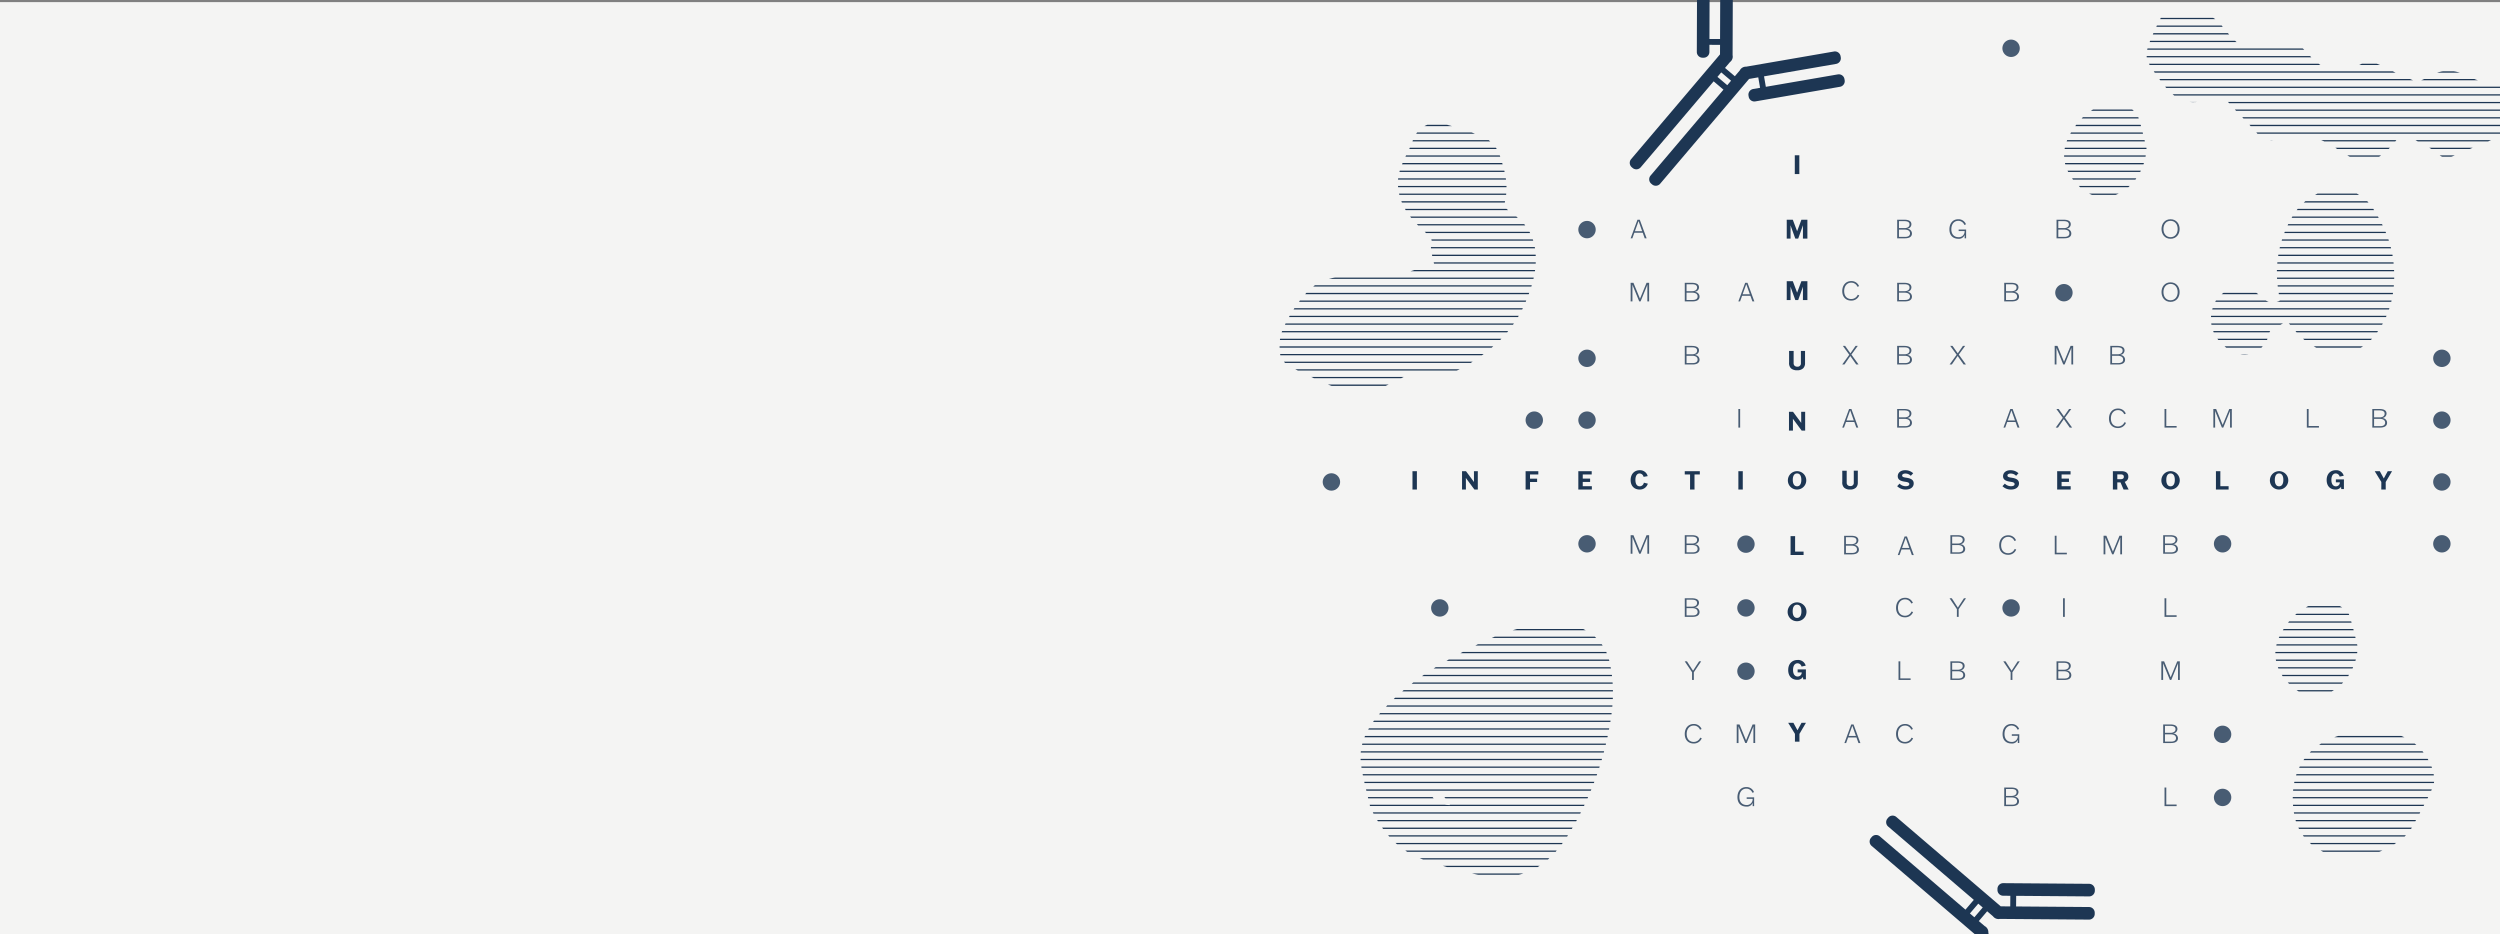 <svg xmlns="http://www.w3.org/2000/svg" xmlns:xlink="http://www.w3.org/1999/xlink" width="1180" height="441" viewBox="0 0 1180 441"><rect x="0" y="0" width="1180" height="441" fill="#808080" stroke="none"/><defs><clipPath id="a"><rect width="1180" height="441" transform="translate(2447 -802)" fill="#f4f4f3"/></clipPath><clipPath id="b"><rect width="714.71" height="505.336" fill="none"/></clipPath><clipPath id="d"><rect width="6.983" height="8.775" fill="none"/></clipPath><clipPath id="e"><rect width="8.738" height="8.775" fill="none"/></clipPath><clipPath id="f"><rect width="7.686" height="8.775" fill="none"/></clipPath><clipPath id="g"><rect width="7.683" height="8.775" fill="none"/></clipPath><clipPath id="h"><rect width="6.984" height="8.775" fill="none"/></clipPath><clipPath id="j"><rect width="8.028" height="9.218" fill="none"/></clipPath><clipPath id="k"><rect width="8.027" height="9.217" fill="none"/></clipPath><clipPath id="l"><rect width="5.722" height="8.776" fill="none"/></clipPath><clipPath id="m"><rect width="7.682" height="8.776" fill="none"/></clipPath><clipPath id="n"><rect width="7.55" height="8.776" fill="none"/></clipPath><clipPath id="o"><rect width="7.548" height="8.776" fill="none"/></clipPath><clipPath id="p"><rect width="6.984" height="8.776" fill="none"/></clipPath><clipPath id="q"><rect width="0.859" height="8.776" fill="none"/></clipPath><clipPath id="u"><rect width="8.739" height="8.775" fill="none"/></clipPath><clipPath id="x"><rect width="7.734" height="8.776" fill="none"/></clipPath><clipPath id="aa"><rect width="8.738" height="8.776" fill="none"/></clipPath><clipPath id="ab"><rect width="6.983" height="8.776" fill="none"/></clipPath><clipPath id="ac"><rect width="7.73" height="8.776" fill="none"/></clipPath><clipPath id="ae"><rect width="5.72" height="8.776" fill="none"/></clipPath><clipPath id="af"><rect width="6.987" height="8.776" fill="none"/></clipPath><clipPath id="ag"><rect width="5.718" height="8.776" fill="none"/></clipPath><clipPath id="ai"><rect width="8.023" height="9.217" fill="none"/></clipPath><clipPath id="al"><rect width="7.732" height="8.776" fill="none"/></clipPath><clipPath id="an"><rect width="7.891" height="9.217" fill="none"/></clipPath><clipPath id="ap"><rect width="7.548" height="8.775" fill="none"/></clipPath><clipPath id="aw"><rect width="8.542" height="9.217" fill="none"/></clipPath><clipPath id="bi"><rect width="8.208" height="8.209" fill="none"/></clipPath><clipPath id="bl"><rect width="8.209" height="8.209" fill="none"/></clipPath><clipPath id="bn"><rect width="8.208" height="8.208" fill="none"/></clipPath><clipPath id="cc"><rect width="8.212" height="8.209" fill="none"/></clipPath><clipPath id="cd"><path d="M713.845,404.932c-17.6,5.213-24,19.4-21.564,36.028,1.247,8.526,5.545,14.313,12.749,18.3,11.352,6.279,29.8,3.5,41.806-8.785,2.463-4.587,7.274-12.627,11.057-21.124,1.22-2.74.579-7.045-.685-10-2.667-6.236-6.989-11.3-13.631-14.005a37.923,37.923,0,0,0-14.543-2.862,53.4,53.4,0,0,0-15.189,2.452m-429.52,26.4c5.138-.176,7.339,2.264,9.636,6.435h-.122c-5.278,0-7.569-2.289-9.514-6.436m51.052-78.68c-14.937,1.98-28,8.791-40.983,15.87C281.6,375.5,269.957,384.042,260.45,395c-5.406,6.228-9.461,13.881-8.548,22.487.763,7.195,2.941,14.233,4.492,21.341,5.688,11.751,13.426,20.885,26.067,25.019,6.7,2.19,13.454,4.286,20.318,5.861,22.5,5.163,35.966.108,47.516-18.63a146.586,146.586,0,0,0,19.124-50.824c1.871-10.128,2.27-20.376-.2-30.526a21.8,21.8,0,0,0-9.249-13.308,26.115,26.115,0,0,0-15.556-4.484,69.164,69.164,0,0,0-9.039.721m365.792-9.676c-6.5,2.4-10.812,6.856-14.4,12.807-6.136,10.191-2.991,19.77,5.446,26.659a15.262,15.262,0,0,0,14.1,3.173c8.174-1.962,15.78-11.356,16.148-22.484-.829-3.271-2.045-9.219-3.952-14.937-.615-1.844-2.8-3.622-4.7-4.483a17.727,17.727,0,0,0-7.338-1.7,15.214,15.214,0,0,0-5.305.96M708.7,147.384a26.189,26.189,0,0,0-17,12.426,51.562,51.562,0,0,0-6.661,35.33c.238,1.439.34,2.9.542,4.674-3.341,1.126-5.868.916-8.279-1.645a13.48,13.48,0,0,0-9.176-4.184c-5.638-.334-11.63,1.551-14.02,8.72-3.346,10.039,2.735,18.1,9.88,21.206a11.753,11.753,0,0,0,16.507-8.275,3.632,3.632,0,0,1,2.039-2.819c1.084-.558,2.138-1.177,3.236-1.706,3.509-1.69,3.588-1.642,6.043,1.41,4.508,5.6,9.836,9.992,17.127,11.273,8.313,1.461,15.657-.463,21.1-7.1,8.388-10.231,10.633-22.4,9.3-35.232-.948-9.156-4.6-17.6-9.624-25.268a20.1,20.1,0,0,0-16.632-9.333,18.638,18.638,0,0,0-4.393.527M276.2,124.795a50.457,50.457,0,0,1-2.839,6.092c-2.07,4.394-4.139,8.833-3.96,13.823.253,7.064,3.363,12.945,8.13,18,1.944,2.061,4.11,3.911,6.062,5.965.777.818,1.938,2.1,1.743,2.871-.894,3.537.247,6.787,1.128,10.59-1.283.431-2.266.767-3.252,1.091-3.927,1.293-7.875,2.525-11.775,3.892a24.95,24.95,0,0,1-9.022,1.162,12.432,12.432,0,0,0-1.415.009c-1.81.012-3.619.012-5.429.012-4.1,0-8.191,0-12.282.137-6.226.209-11.912,2.186-16.318,6.712a64.559,64.559,0,0,0-11.691,17.659c-1.906,4.007-1.984,8.278-1.382,12.491.221,1.548,1.6,3.062,2.754,4.3a11.068,11.068,0,0,0,3.329,1.982c4.036,1.967,8.1,3.868,12.148,5.821,11.952,5.772,23.938,7.015,36.015.353,1.757-.969,3.576-1.826,5.347-2.773,2.928-1.569,6.215-1.486,9.182-1a26.142,26.142,0,0,0,17.489-2.686,100.346,100.346,0,0,0,12.518-8.609,55.492,55.492,0,0,0,17.133-22.636c2.787-6.589,4.847-13.311,4.725-20.57-.136-8.039-2.978-14.728-9.468-19.695-1.86-1.424-3.688-2.889-5.58-4.375.36-2.014.81-3.964,1.042-5.939.725-6.151-.88-11.933-2.782-17.7-1.465-4.444-4.213-7.813-8.439-9.482a122.242,122.242,0,0,0-18.107-6.01,16.008,16.008,0,0,0-3.482-.4c-5.337,0-9.661,3.011-11.522,8.906m325.27-17.208c-6.5,2.4-10.812,6.856-14.4,12.807-6.136,10.191-2.991,19.771,5.446,26.659a15.263,15.263,0,0,0,14.1,3.173c8.174-1.962,15.781-11.357,16.148-22.484-.829-3.27-2.045-9.219-3.952-14.937-.615-1.844-2.8-3.622-4.7-4.483a17.734,17.734,0,0,0-7.338-1.7,15.214,15.214,0,0,0-5.305.96m47.263-42.314c-6.222.431-12.481.345-18.993.483-.995,1.976-2.046,3.866-2.922,5.834-6.132,13.77-5.442,13.279,3.274,25.207,6.372,8.72,13.123,11.388,22.9,7.358,3.351-1.381,6.2-.689,8.742,2.272,3.912,4.557,8.4,8.622,12.258,13.219,2.979,3.548,6.345,5.242,10.781,3.87a30.285,30.285,0,0,1,28.01,4.608c9.865,7.2,18.144,8.052,26.512-2.56,3.994-5.065,5.5-4.415,11.308-1.163,3.093,1.734,6.514,3.185,9.033,5.562,3,2.834,5.644,2.493,8.9,1.05,5.232-2.321,10.539-4.472,15.83-6.656,6.28-2.593,6.384-2.861,6.4-9.5.006-3.548.324-7.1.639-10.64.351-3.937-1.275-6.178-5.18-7.019-3.464-.747-7.216-1.163-10.223-2.837-7.755-4.317-14.93-4.213-22.3.754a6.591,6.591,0,0,1-5.276.49,141.256,141.256,0,0,1-13.963-6.459c-3.639-1.9-7.542-2.861-11-.842-10.163,5.928-17.946,2.538-24.78-5.522-4.424-5.217-9.743-5.747-16.193-4.474-14.921,2.945-15.1,2.8-24.664-9-2.318-2.86-4.659-4.078-8.012-4.078q-.52,0-1.075.039" transform="translate(-213.569 -65.234)" fill="none"/></clipPath></defs><g transform="translate(-130 -227)"><rect width="1180" height="440" transform="translate(130 228)" fill="#f4f4f3"/><g transform="translate(-2317 1029)" clip-path="url(#a)"><g transform="translate(2965.191 -820.724)"><g clip-path="url(#b)"><path d="M819.128,320.173,819.14,319v-6.551l-.012-1.168h2.163l-.012,1.168V319l.012,1.169Z" transform="translate(-490.186 -219.281)" fill="#1d3653"/><path d="M809.668,394.824v-6.551l-.013-1.169h2.884l2.014,5.37h.025l2-5.37h2.846l-.012,1.169v6.551l.012,1.169H817.3l.012-1.169V390.6l.025-.846h-.025l-2.238,6.24h-1.367l-2.238-6.24h-.025l.025.846v4.226l.012,1.169h-1.827Z" transform="translate(-484.517 -264.652)" fill="#1d3653"/><path d="M809.668,394.824v-6.551l-.013-1.169h2.884l2.014,5.37h.025l2-5.37h2.846l-.012,1.169v6.551l.012,1.169H817.3l.012-1.169V390.6l.025-.846h-.025l-2.238,6.24h-1.367l-2.238-6.24h-.025l.025.846v4.226l.012,1.169h-1.827Z" transform="translate(-484.517 -235.652)" fill="#1d3653"/><g clip-path="url(#b)"><path d="M814.577,460.278v4.549a1.673,1.673,0,0,0,.435,1.256,1.785,1.785,0,0,0,1.305.46,1.524,1.524,0,0,0,1.691-1.7v-4.562L818,459.109h1.977l-.012,1.169v4.537a3.345,3.345,0,0,1-.9,2.5,3.947,3.947,0,0,1-2.821.92,4.218,4.218,0,0,1-2.946-.932,3.562,3.562,0,0,1-.858-2.772v-4.251l-.012-1.169h2.163Z" transform="translate(-486.176 -274.742)" fill="#1d3653"/><path d="M818.054,530.633h1.889l-.012,1.169v6.551l.012,1.168h-1.653l-4.127-5.581h-.025l.025.783v3.63l.012,1.168h-1.889l.012-1.168V531.8l-.012-1.169H814.2l3.866,5.208h.025l-.025-.784V531.8Z" transform="translate(-486.091 -317.544)" fill="#1d3653"/><path d="M814.16,685.7l.012-1.169v-6.551l-.012-1.168h2.163l-.012,1.168V684.1h4v1.6Z" transform="translate(-487.212 -405.023)" fill="#1d3653"/><path d="M810.755,758.155a4.45,4.45,0,1,1,4.438,4.686,4.384,4.384,0,0,1-4.438-4.686m6.5,0c0-2.15-.845-3.107-2.063-3.107s-2.064.957-2.064,3.107.845,3.12,2.064,3.12,2.063-.957,2.063-3.12" transform="translate(-485.175 -450.901)" fill="#1d3653"/><path d="M819.758,831.463h-1.28l-.1-1.094h-.025a2.99,2.99,0,0,1-2.722,1.33c-2.374,0-4.226-1.566-4.226-4.611,0-2.909,1.79-4.749,4.425-4.749a3.7,3.7,0,0,1,3.841,2.685l-1.976.422a1.986,1.986,0,0,0-1.889-1.541c-1.144,0-2.114.932-2.114,3.145,0,2.275,1.081,3.095,2.15,3.095a1.874,1.874,0,0,0,1.94-1.939h-1.927v-1.43h3.915l-.013,1.169Z" transform="translate(-485.564 -492.107)" fill="#1d3653"/><path d="M814.587,903.925v-2.5l-3.182-5.2v-.025h2.449l1.914,3.505h.025l1.9-3.505h2.076v.025l-3.058,5.208v2.486l.013,1.169h-2.15Z" transform="translate(-485.564 -536.311)" fill="#1d3653"/><path d="M969.008,1048.094l-49.285-42.178a2.708,2.708,0,0,0-3.807.3l-.35.411a2.708,2.708,0,0,0,.3,3.807l40.428,34.6-3.942,4.624-40.429-34.6a2.708,2.708,0,0,0-3.807.3l-.35.411a2.708,2.708,0,0,0,.3,3.807l49.285,42.177.731,4.345-4.942.832-.549-3.264a2.708,2.708,0,0,0-3.111-2.215l-.532.09a2.708,2.708,0,0,0-2.215,3.111l6.732,40a2.709,2.709,0,0,0,3.111,2.215l.532-.09a2.707,2.707,0,0,0,2.215-3.111L953.6,1069.66l4.942-.832,5.729,34.044a2.708,2.708,0,0,0,3.111,2.215l.533-.089a2.708,2.708,0,0,0,2.215-3.111l-6.976-41.455a3.233,3.233,0,0,0-1.753-3.027l-2.748-2.352,3.943-4.625,2.748,2.352a3.235,3.235,0,0,0,3.266,1.251l42.037.328a2.708,2.708,0,0,0,2.721-2.679l0-.54a2.708,2.708,0,0,0-2.679-2.721l-34.438-.269.039-5.011,34.411.269a2.708,2.708,0,0,0,2.721-2.679l0-.54a2.708,2.708,0,0,0-2.679-2.721l-40.565-.317a2.708,2.708,0,0,0-2.721,2.679l0,.54a2.708,2.708,0,0,0,2.679,2.721l3.394.026-.039,5.012Zm-12.449,5.164-2.106-1.8,3.943-4.625,2.106,1.8Z" transform="translate(-542.846 -601.58)" fill="#1d3653"/><path d="M667.768,44.393,625.8,93.857a2.708,2.708,0,0,0,.32,3.805l.412.349a2.708,2.708,0,0,0,3.805-.319l34.425-40.576,4.641,3.923L634.98,101.614a2.709,2.709,0,0,0,.32,3.805l.412.349a2.708,2.708,0,0,0,3.805-.319l41.966-49.464,4.342-.75.853,4.938-3.262.563a2.708,2.708,0,0,0-2.2,3.12l.092.532a2.708,2.708,0,0,0,3.12,2.2l39.975-6.9a2.708,2.708,0,0,0,2.2-3.12l-.092-.532a2.708,2.708,0,0,0-3.12-2.2L689.4,59.7l-.853-4.938,34.02-5.875a2.708,2.708,0,0,0,2.2-3.12l-.092-.532a2.708,2.708,0,0,0-3.12-2.2L680.131,50.19a3.234,3.234,0,0,0-3.02,1.766l-2.34,2.758-4.642-3.923,2.34-2.758a3.234,3.234,0,0,0,1.238-3.272l.148-42.037a2.708,2.708,0,0,0-2.691-2.71l-.54,0a2.707,2.707,0,0,0-2.71,2.691l-.122,34.439-5.012-.018L662.9,2.712A2.708,2.708,0,0,0,660.213,0l-.54,0a2.708,2.708,0,0,0-2.709,2.691l-.143,40.566a2.708,2.708,0,0,0,2.691,2.71l.54,0a2.708,2.708,0,0,0,2.71-2.691l.012-3.394,5.012.018Zm5.217,12.426-1.793,2.114L666.55,55.01l1.794-2.114Z" transform="translate(-374.114 0)" fill="#1d3653"/><g transform="translate(477.86 181.986)" opacity="0.8"><g clip-path="url(#d)"><path d="M1189.972,454.332l-.012-1.154h3.265c1.865,0,3.461.454,3.461,2.173a2.121,2.121,0,0,1-1.952,2.062v.061a2.24,2.24,0,0,1,2.209,2.2c0,1.792-1.657,2.283-3.326,2.283h-3.657l.012-1.154Zm.834,2.8h2.675c1.228,0,2.307-.54,2.307-1.706s-.957-1.571-2.479-1.571h-2.5Zm0,.712v3.437h2.946c1.46,0,2.271-.589,2.271-1.657,0-1.375-1.326-1.78-2.541-1.78Z" transform="translate(-1189.96 -453.178)" fill="#1d3653"/></g></g><g transform="translate(451.609 181.986)" opacity="0.8"><g clip-path="url(#e)"><path d="M1124.6,460.8v-6.468l-.012-1.154h1.326l3.081,7.487h.024l3.081-7.487h1.227l-.012,1.154V460.8l.012,1.154h-.859l.012-1.154v-5.953l.025-.712h-.025l-3.191,7.818h-.651l-3.2-7.818h-.024l.024.712V460.8l.012,1.154h-.859Z" transform="translate(-1124.588 -453.178)" fill="#1d3653"/></g></g><g transform="translate(402.034 181.986)" opacity="0.8"><g clip-path="url(#f)"><path d="M1004.937,457.952l-2.75,4h-1.043v-.025l3.314-4.578-3.02-4.148v-.025h1.068l2.479,3.511,2.442-3.511h1.019v.025l-2.982,4.074,3.363,4.652v.025h-1.092Z" transform="translate(-1001.143 -453.178)" fill="#1d3653"/></g></g><g transform="translate(351.354 181.986)" opacity="0.8"><g clip-path="url(#g)"><path d="M878.728,457.952l-2.75,4h-1.043v-.025l3.314-4.578L875.23,453.2v-.025H876.3l2.479,3.511,2.442-3.511h1.019v.025l-2.983,4.074,3.363,4.652v.025h-1.092Z" transform="translate(-874.936 -453.178)" fill="#1d3653"/></g></g><g transform="translate(377.269 181.986)" opacity="0.8"><g clip-path="url(#h)"><path d="M939.484,454.332l-.013-1.154h3.265c1.865,0,3.461.454,3.461,2.173a2.121,2.121,0,0,1-1.952,2.062v.061a2.24,2.24,0,0,1,2.209,2.2c0,1.792-1.657,2.283-3.326,2.283h-3.658l.013-1.154Zm.834,2.8h2.675c1.228,0,2.307-.54,2.307-1.706s-.957-1.571-2.479-1.571h-2.5Zm0,.712v3.437h2.946c1.461,0,2.271-.589,2.271-1.657,0-1.375-1.326-1.78-2.541-1.78Z" transform="translate(-939.471 -453.178)" fill="#1d3653"/></g></g><g transform="translate(277.012 181.986)" opacity="0.8"><g clip-path="url(#h)"><path d="M689.824,454.332l-.012-1.154h3.265c1.865,0,3.461.454,3.461,2.173a2.121,2.121,0,0,1-1.952,2.062v.061a2.24,2.24,0,0,1,2.209,2.2c0,1.792-1.657,2.283-3.326,2.283h-3.657l.012-1.154Zm.834,2.8h2.675c1.228,0,2.307-.54,2.307-1.706s-.957-1.571-2.479-1.571h-2.5Zm0,.712v3.437H693.6c1.461,0,2.271-.589,2.271-1.657,0-1.375-1.326-1.78-2.541-1.78Z" transform="translate(-689.812 -453.178)" fill="#1d3653"/></g></g><g transform="translate(477.245 211.544)" opacity="0.8"><g clip-path="url(#j)"><path d="M1196.459,533.522a3.945,3.945,0,0,1-3.842,2.479c-2.283,0-4.185-1.485-4.185-4.5,0-2.75,1.681-4.713,4.246-4.713a3.854,3.854,0,0,1,3.695,2.393l-.761.306a3.117,3.117,0,0,0-2.946-1.951c-1.89,0-3.327,1.5-3.327,3.94,0,2.737,1.682,3.78,3.3,3.78a3.3,3.3,0,0,0,3.093-2.013Z" transform="translate(-1188.431 -526.784)" fill="#1d3653"/></g></g><g transform="translate(351.354 151.391)" opacity="0.8"><g clip-path="url(#k)"><path d="M882.963,383.73a3.945,3.945,0,0,1-3.841,2.479c-2.283,0-4.185-1.485-4.185-4.5,0-2.75,1.681-4.713,4.246-4.713a3.854,3.854,0,0,1,3.694,2.393l-.761.306a3.118,3.118,0,0,0-2.946-1.951c-1.89,0-3.327,1.5-3.327,3.94,0,2.737,1.682,3.78,3.3,3.78a3.3,3.3,0,0,0,3.093-2.013Z" transform="translate(-874.936 -376.992)" fill="#1d3653"/></g></g><g transform="translate(503.456 211.764)" opacity="0.8"><g clip-path="url(#l)"><path d="M1253.7,536.109l.012-1.154v-6.468l-.012-1.154h.859l-.012,1.154v6.885h4.873v.736Z" transform="translate(-1253.701 -527.333)" fill="#1d3653"/></g></g><g transform="translate(452.135 211.764)" opacity="0.8"><g clip-path="url(#m)"><path d="M1129.694,532.107l-2.75,4H1125.9v-.024l3.314-4.578-3.02-4.148v-.025h1.068l2.479,3.511,2.443-3.511h1.019v.025l-2.982,4.074,3.363,4.652v.024h-1.092Z" transform="translate(-1125.901 -527.333)" fill="#1d3653"/></g></g><g transform="translate(427.45 211.764)" opacity="0.8"><g clip-path="url(#n)"><path d="M1065.254,536.109h-.822l3.228-8.776h1.092l3.228,8.776h-.908l-.945-2.639H1066.2Zm1.2-3.363h3.412l-1.681-4.737h-.025Z" transform="translate(-1064.431 -527.333)" fill="#1d3653"/></g></g><g transform="translate(351.354 211.764)" opacity="0.8"><g clip-path="url(#o)"><path d="M875.757,536.109h-.822l3.228-8.776h1.092l3.228,8.776h-.909l-.945-2.639H876.7Zm1.2-3.363h3.411l-1.681-4.737h-.025Z" transform="translate(-874.935 -527.333)" fill="#1d3653"/></g></g><g transform="translate(377.269 211.764)" opacity="0.8"><g clip-path="url(#p)"><path d="M939.484,528.487l-.013-1.154h3.265c1.865,0,3.461.454,3.461,2.173a2.121,2.121,0,0,1-1.952,2.062v.061a2.24,2.24,0,0,1,2.209,2.2c0,1.792-1.657,2.283-3.326,2.283h-3.658l.013-1.154Zm.834,2.8h2.675c1.228,0,2.307-.54,2.307-1.706s-.957-1.571-2.479-1.571h-2.5Zm0,.712v3.437h2.946c1.461,0,2.271-.589,2.271-1.657,0-1.375-1.326-1.78-2.541-1.78Z" transform="translate(-939.471 -527.333)" fill="#1d3653"/></g></g><g transform="translate(302.305 211.764)" opacity="0.8"><g clip-path="url(#q)"><path d="M752.8,536.109l.012-1.154v-6.468l-.012-1.154h.859l-.012,1.154v6.468l.012,1.154Z" transform="translate(-752.796 -527.333)" fill="#1d3653"/></g></g><g transform="translate(277.012 271.323)" opacity="0.8"><g clip-path="url(#h)"><path d="M689.824,676.8l-.012-1.154h3.265c1.865,0,3.461.454,3.461,2.172a2.121,2.121,0,0,1-1.952,2.062v.061a2.24,2.24,0,0,1,2.209,2.2c0,1.792-1.657,2.282-3.326,2.282h-3.657l.012-1.154Zm.834,2.8h2.675c1.228,0,2.307-.54,2.307-1.706s-.957-1.571-2.479-1.571h-2.5Zm0,.712v3.437H693.6c1.461,0,2.271-.589,2.271-1.657,0-1.375-1.326-1.78-2.541-1.78Z" transform="translate(-689.812 -675.645)" fill="#1d3653"/></g></g><g transform="translate(502.826 271.323)" opacity="0.8"><g clip-path="url(#d)"><path d="M1252.141,676.8l-.012-1.154h3.265c1.865,0,3.461.454,3.461,2.172a2.121,2.121,0,0,1-1.952,2.062v.061a2.24,2.24,0,0,1,2.209,2.2c0,1.792-1.657,2.282-3.326,2.282h-3.658l.012-1.154Zm.834,2.8h2.675c1.228,0,2.307-.54,2.307-1.706s-.957-1.571-2.479-1.571h-2.5Zm0,.712v3.437h2.945c1.461,0,2.271-.589,2.271-1.657,0-1.375-1.326-1.78-2.541-1.78Z" transform="translate(-1252.129 -675.645)" fill="#1d3653"/></g></g><g transform="translate(402.388 271.323)" opacity="0.8"><g clip-path="url(#d)"><path d="M1002.028,676.8l-.012-1.154h3.265c1.865,0,3.461.454,3.461,2.172a2.121,2.121,0,0,1-1.952,2.062v.061a2.24,2.24,0,0,1,2.209,2.2c0,1.792-1.657,2.282-3.326,2.282h-3.658l.012-1.154Zm.834,2.8h2.675c1.228,0,2.307-.54,2.307-1.706s-.957-1.571-2.479-1.571h-2.5Zm0,.712v3.437h2.946c1.46,0,2.27-.589,2.27-1.657,0-1.375-1.326-1.78-2.541-1.78Z" transform="translate(-1002.018 -675.645)" fill="#1d3653"/></g></g><g transform="translate(251.468 271.323)" opacity="0.8"><g clip-path="url(#u)"><path d="M626.213,683.267V676.8l-.012-1.154h1.326l3.08,7.487h.025l3.081-7.487h1.227l-.012,1.154v6.468l.012,1.154h-.859l.012-1.154v-5.953l.025-.712h-.025L630.9,684.42h-.651l-3.2-7.818h-.025l.025.712v5.953l.012,1.154H626.2Z" transform="translate(-626.201 -675.645)" fill="#1d3653"/></g></g><g transform="translate(503.456 301.102)" opacity="0.8"><g clip-path="url(#l)"><path d="M1253.7,758.575l.012-1.154v-6.468l-.012-1.154h.859l-.012,1.154v6.885h4.873v.736Z" transform="translate(-1253.701 -749.8)" fill="#1d3653"/></g></g><g transform="translate(455.548 301.102)" opacity="0.8"><g clip-path="url(#q)"><path d="M1134.4,758.574l.012-1.154v-6.468l-.012-1.154h.859l-.013,1.154v6.468l.013,1.154Z" transform="translate(-1134.399 -749.799)" fill="#1d3653"/></g></g><g transform="translate(402.01 301.102)" opacity="0.8"><g clip-path="url(#x)"><path d="M1004.533,757.422v-2.479l-3.449-5.118V749.8h1.043l2.86,4.418,2.872-4.418h.957v.025l-3.449,5.118v2.479l.012,1.154h-.859Z" transform="translate(-1001.082 -749.8)" fill="#1d3653"/></g></g><g transform="translate(376.748 300.881)" opacity="0.8"><g clip-path="url(#k)"><path d="M946.2,755.989a3.945,3.945,0,0,1-3.841,2.479c-2.283,0-4.185-1.485-4.185-4.5,0-2.75,1.681-4.713,4.246-4.713a3.854,3.854,0,0,1,3.695,2.393l-.761.306A3.117,3.117,0,0,0,942.406,750c-1.89,0-3.327,1.5-3.327,3.94,0,2.737,1.682,3.78,3.3,3.78a3.3,3.3,0,0,0,3.093-2.013Z" transform="translate(-938.172 -749.251)" fill="#1d3653"/></g></g><g transform="translate(277.012 301.102)" opacity="0.8"><g clip-path="url(#p)"><path d="M689.824,750.954l-.012-1.154h3.265c1.865,0,3.461.454,3.461,2.173a2.121,2.121,0,0,1-1.952,2.062v.061a2.24,2.24,0,0,1,2.209,2.2c0,1.792-1.657,2.283-3.326,2.283h-3.657l.012-1.154Zm.834,2.8h2.675c1.228,0,2.307-.54,2.307-1.706s-.957-1.571-2.479-1.571h-2.5Zm0,.712V757.9H693.6c1.461,0,2.271-.589,2.271-1.657,0-1.375-1.326-1.78-2.541-1.78Z" transform="translate(-689.812 -749.8)" fill="#1d3653"/></g></g><g transform="translate(501.946 330.881)" opacity="0.8"><g clip-path="url(#aa)"><path d="M1249.956,831.577v-6.468l-.012-1.154h1.326l3.08,7.487h.025l3.081-7.487h1.227l-.012,1.154v6.468l.012,1.154h-.859l.012-1.154v-5.953l.025-.712h-.025l-3.191,7.818h-.651l-3.2-7.818h-.025l.025.712v5.953l.012,1.154h-.859Z" transform="translate(-1249.942 -823.955)" fill="#1d3653"/></g></g><g transform="translate(452.484 330.881)" opacity="0.8"><g clip-path="url(#ab)"><path d="M1126.784,825.11l-.012-1.154h3.265c1.865,0,3.461.454,3.461,2.173a2.121,2.121,0,0,1-1.952,2.062v.061a2.24,2.24,0,0,1,2.209,2.2c0,1.792-1.657,2.283-3.326,2.283h-3.657l.012-1.154Zm.834,2.8h2.675c1.228,0,2.307-.54,2.307-1.706s-.957-1.571-2.479-1.571h-2.5Zm0,.712v3.437h2.946c1.461,0,2.27-.589,2.27-1.657,0-1.375-1.326-1.78-2.541-1.78Z" transform="translate(-1126.771 -823.956)" fill="#1d3653"/></g></g><g transform="translate(427.378 330.881)" opacity="0.8"><g clip-path="url(#ac)"><path d="M1067.7,831.577V829.1l-3.449-5.118v-.025h1.043l2.86,4.418,2.872-4.418h.957v.025l-3.449,5.118v2.479l.012,1.154h-.859Z" transform="translate(-1064.249 -823.955)" fill="#1d3653"/></g></g><g transform="translate(402.388 330.881)" opacity="0.8"><g clip-path="url(#ab)"><path d="M1002.028,825.11l-.012-1.154h3.265c1.865,0,3.461.454,3.461,2.173a2.121,2.121,0,0,1-1.952,2.062v.061a2.24,2.24,0,0,1,2.209,2.2c0,1.792-1.657,2.283-3.326,2.283h-3.658l.012-1.154Zm.834,2.8h2.675c1.228,0,2.307-.54,2.307-1.706s-.957-1.571-2.479-1.571h-2.5Zm0,.712v3.437h2.946c1.46,0,2.27-.589,2.27-1.657,0-1.375-1.326-1.78-2.541-1.78Z" transform="translate(-1002.018 -823.956)" fill="#1d3653"/></g></g><g transform="translate(377.901 330.881)" opacity="0.8"><g clip-path="url(#ae)"><path d="M941.044,832.73l.013-1.154v-6.468l-.013-1.154h.859l-.012,1.154v6.885h4.873v.736Z" transform="translate(-941.044 -823.955)" fill="#1d3653"/></g></g><g transform="translate(601.529 211.764)" opacity="0.8"><g clip-path="url(#af)"><path d="M1497.938,528.487l-.012-1.154h3.265c1.865,0,3.461.454,3.461,2.173a2.121,2.121,0,0,1-1.952,2.062v.061a2.24,2.24,0,0,1,2.209,2.2c0,1.792-1.657,2.283-3.326,2.283h-3.657l.012-1.154Zm.834,2.8h2.675c1.228,0,2.307-.54,2.307-1.706s-.957-1.571-2.479-1.571h-2.5Zm0,.712v3.437h2.946c1.46,0,2.27-.589,2.27-1.657,0-1.375-1.326-1.78-2.541-1.78Z" transform="translate(-1497.923 -527.333)" fill="#1d3653"/></g></g><g transform="translate(570.628 211.764)" opacity="0.8"><g clip-path="url(#ag)"><path d="M1420.97,536.108l.012-1.154v-6.468l-.012-1.154h.859l-.012,1.154v6.885h4.873v.737Z" transform="translate(-1420.97 -527.333)" fill="#1d3653"/></g></g><g transform="translate(526.499 211.764)" opacity="0.8"><g clip-path="url(#aa)"><path d="M1311.094,534.955v-6.468l-.012-1.154h1.326l3.08,7.487h.025l3.081-7.487h1.227l-.012,1.154v6.468l.012,1.154h-.859l.012-1.154V529l.025-.712h-.025l-3.191,7.818h-.651l-3.2-7.818h-.024l.024.712v5.953l.012,1.154h-.859Z" transform="translate(-1311.081 -527.333)" fill="#1d3653"/></g></g><g transform="translate(425.434 271.37)" opacity="0.8"><g clip-path="url(#ai)"><path d="M1067.433,682.5a3.944,3.944,0,0,1-3.841,2.479c-2.283,0-4.185-1.485-4.185-4.5,0-2.75,1.681-4.713,4.246-4.713a3.854,3.854,0,0,1,3.695,2.393l-.761.306a3.117,3.117,0,0,0-2.946-1.951c-1.89,0-3.327,1.5-3.327,3.94,0,2.737,1.682,3.78,3.3,3.78a3.3,3.3,0,0,0,3.093-2.013Z" transform="translate(-1059.408 -675.762)" fill="#1d3653"/></g></g><g transform="translate(451.645 271.591)" opacity="0.8"><g clip-path="url(#ag)"><path d="M1124.677,685.087l.012-1.154v-6.468l-.012-1.154h.859l-.012,1.154v6.885h4.873v.736Z" transform="translate(-1124.678 -676.311)" fill="#1d3653"/></g></g><g transform="translate(474.687 271.591)" opacity="0.8"><g clip-path="url(#e)"><path d="M1182.068,683.934v-6.468l-.012-1.154h1.326l3.081,7.487h.024l3.081-7.487h1.227l-.012,1.154v6.468l.012,1.154h-.859l.012-1.154v-5.953l.025-.712h-.025l-3.191,7.818h-.651l-3.2-7.818h-.025l.025.712v5.953l.012,1.154h-.859Z" transform="translate(-1182.058 -676.312)" fill="#1d3653"/></g></g><g transform="translate(277.012 330.881)" opacity="0.8"><g clip-path="url(#al)"><path d="M693.261,831.577V829.1l-3.449-5.118v-.025h1.043l2.86,4.418,2.872-4.418h.957v.025L694.1,829.1v2.479l.012,1.154h-.859Z" transform="translate(-689.812 -823.955)" fill="#1d3653"/></g></g><g transform="translate(502.826 360.66)" opacity="0.8"><g clip-path="url(#d)"><path d="M1252.141,899.265l-.012-1.154h3.265c1.865,0,3.461.454,3.461,2.173a2.121,2.121,0,0,1-1.952,2.062v.061a2.24,2.24,0,0,1,2.209,2.2c0,1.792-1.657,2.283-3.326,2.283h-3.658l.012-1.154Zm.834,2.8h2.675c1.228,0,2.307-.54,2.307-1.706s-.957-1.571-2.479-1.571h-2.5Zm0,.712v3.437h2.945c1.461,0,2.271-.589,2.271-1.657,0-1.375-1.326-1.78-2.541-1.78Z" transform="translate(-1252.129 -898.111)" fill="#1d3653"/></g></g><g transform="translate(427.028 360.439)" opacity="0.8"><g clip-path="url(#an)"><path d="M1071.257,906.557h-.688v-1.546h-.024a2.827,2.827,0,0,1-2.946,1.768c-2.529,0-4.222-1.571-4.222-4.431,0-2.541,1.35-4.786,4.2-4.786a3.75,3.75,0,0,1,3.621,2.393l-.761.306a3.033,3.033,0,0,0-2.848-1.951c-1.939,0-3.3,1.5-3.3,3.964,0,2.675,1.62,3.756,3.375,3.756a2.713,2.713,0,0,0,2.885-2.872v-.012h-2.811v-.724h3.534l-.012,1.154Z" transform="translate(-1063.379 -897.561)" fill="#1d3653"/></g></g><g transform="translate(376.748 360.439)" opacity="0.8"><g clip-path="url(#k)"><path d="M946.2,904.3a3.945,3.945,0,0,1-3.841,2.479c-2.283,0-4.185-1.485-4.185-4.5,0-2.75,1.681-4.713,4.246-4.713a3.854,3.854,0,0,1,3.695,2.393l-.761.306a3.117,3.117,0,0,0-2.946-1.951c-1.89,0-3.327,1.5-3.327,3.94,0,2.737,1.682,3.78,3.3,3.78a3.3,3.3,0,0,0,3.093-2.013Z" transform="translate(-938.172 -897.561)" fill="#1d3653"/></g></g><g transform="translate(352.364 360.66)" opacity="0.8"><g clip-path="url(#ap)"><path d="M878.273,906.886h-.822l3.228-8.776h1.092L885,906.886h-.909l-.945-2.639h-3.927Zm1.2-3.363h3.412l-1.681-4.738h-.025Z" transform="translate(-877.451 -898.11)" fill="#1d3653"/></g></g><g transform="translate(377.558 271.929)" opacity="0.8"><g clip-path="url(#ap)"><path d="M941.011,685.928h-.822l3.228-8.776h1.092l3.228,8.776h-.908l-.945-2.639h-3.928Zm1.2-3.363h3.412l-1.681-4.738h-.025Z" transform="translate(-940.189 -677.152)" fill="#1d3653"/></g></g><g transform="translate(301.526 360.66)" opacity="0.8"><g clip-path="url(#u)"><path d="M750.868,905.732v-6.468l-.012-1.154h1.326l3.081,7.487h.025l3.081-7.487h1.227l-.012,1.154v6.468l.012,1.154h-.859l.012-1.154V899.78l.025-.712h-.025l-3.191,7.818h-.651l-3.2-7.818h-.025l.025.712v5.953l.012,1.154h-.859Z" transform="translate(-750.856 -898.111)" fill="#1d3653"/></g></g><g transform="translate(277.012 360.439)" opacity="0.8"><g clip-path="url(#k)"><path d="M697.839,904.3A3.945,3.945,0,0,1,694,906.778c-2.283,0-4.185-1.485-4.185-4.5,0-2.75,1.681-4.713,4.246-4.713a3.854,3.854,0,0,1,3.695,2.393l-.761.306a3.117,3.117,0,0,0-2.945-1.951c-1.89,0-3.327,1.5-3.327,3.94,0,2.737,1.682,3.78,3.3,3.78a3.3,3.3,0,0,0,3.093-2.013Z" transform="translate(-689.812 -897.561)" fill="#1d3653"/></g></g><g transform="translate(503.456 390.439)" opacity="0.8"><g clip-path="url(#l)"><path d="M1253.7,981.041l.012-1.154v-6.468l-.012-1.154h.859l-.012,1.154V980.3h4.873v.736Z" transform="translate(-1253.701 -972.266)" fill="#1d3653"/></g></g><g transform="translate(427.799 390.439)" opacity="0.8"><g clip-path="url(#ab)"><path d="M1065.315,973.42l-.012-1.154h3.265c1.865,0,3.461.454,3.461,2.172a2.121,2.121,0,0,1-1.952,2.062v.061a2.24,2.24,0,0,1,2.209,2.2c0,1.792-1.657,2.283-3.326,2.283H1065.3l.012-1.154Zm.834,2.8h2.675c1.228,0,2.307-.54,2.307-1.706s-.957-1.571-2.479-1.571h-2.5Zm0,.712v3.437h2.946c1.46,0,2.271-.589,2.271-1.657,0-1.375-1.326-1.78-2.541-1.78Z" transform="translate(-1065.302 -972.266)" fill="#1d3653"/></g></g><g transform="translate(301.882 390.218)" opacity="0.8"><g clip-path="url(#an)"><path d="M759.622,980.712h-.687v-1.547h-.024a2.827,2.827,0,0,1-2.946,1.768c-2.529,0-4.222-1.571-4.222-4.431,0-2.541,1.35-4.787,4.2-4.787a3.75,3.75,0,0,1,3.621,2.393l-.761.306a3.033,3.033,0,0,0-2.848-1.951c-1.939,0-3.3,1.5-3.3,3.964,0,2.676,1.62,3.756,3.375,3.756a2.713,2.713,0,0,0,2.885-2.872V977.3H756.1v-.724h3.534l-.012,1.154Z" transform="translate(-751.743 -971.716)" fill="#1d3653"/></g></g><g transform="translate(502.047 151.986)" opacity="0.8"><g clip-path="url(#aw)"><path d="M1250.188,383.075c0-2.528,1.571-4.6,4.259-4.6s4.284,2.074,4.284,4.6-1.583,4.615-4.284,4.615-4.259-2.075-4.259-4.615m7.622,0c0-2.381-1.424-3.854-3.363-3.854s-3.351,1.473-3.351,3.854,1.424,3.866,3.351,3.866,3.363-1.473,3.363-3.866" transform="translate(-1250.189 -378.473)" fill="#1d3653"/></g></g><g transform="translate(427.799 152.207)" opacity="0.8"><g clip-path="url(#d)"><path d="M1065.315,380.177l-.012-1.154h3.265c1.865,0,3.461.454,3.461,2.173a2.121,2.121,0,0,1-1.952,2.062v.061a2.24,2.24,0,0,1,2.209,2.2c0,1.792-1.657,2.283-3.326,2.283H1065.3l.012-1.154Zm.834,2.8h2.675c1.228,0,2.307-.54,2.307-1.706s-.957-1.571-2.479-1.571h-2.5Zm0,.712v3.437h2.946c1.46,0,2.271-.589,2.271-1.657,0-1.375-1.326-1.78-2.541-1.78Z" transform="translate(-1065.302 -379.023)" fill="#1d3653"/></g></g><g transform="translate(377.269 152.207)" opacity="0.8"><g clip-path="url(#h)"><path d="M939.484,380.177l-.013-1.154h3.265c1.865,0,3.461.454,3.461,2.173a2.121,2.121,0,0,1-1.952,2.062v.061a2.24,2.24,0,0,1,2.209,2.2c0,1.792-1.657,2.283-3.326,2.283h-3.658l.013-1.154Zm.834,2.8h2.675c1.228,0,2.307-.54,2.307-1.706s-.957-1.571-2.479-1.571h-2.5Zm0,.712v3.437h2.946c1.461,0,2.271-.589,2.271-1.657,0-1.375-1.326-1.78-2.541-1.78Z" transform="translate(-939.471 -379.023)" fill="#1d3653"/></g></g><g transform="translate(302.305 152.207)" opacity="0.8"><g clip-path="url(#ap)"><path d="M753.618,387.8H752.8l3.228-8.776h1.092l3.228,8.776h-.908l-.945-2.639h-3.928Zm1.2-3.363h3.412l-1.681-4.738h-.025Z" transform="translate(-752.796 -379.022)" fill="#1d3653"/></g></g><g transform="translate(277.012 152.207)" opacity="0.8"><g clip-path="url(#h)"><path d="M689.824,380.177l-.012-1.154h3.265c1.865,0,3.461.454,3.461,2.173a2.121,2.121,0,0,1-1.952,2.062v.061a2.24,2.24,0,0,1,2.209,2.2c0,1.792-1.657,2.283-3.326,2.283h-3.657l.012-1.154Zm.834,2.8h2.675c1.228,0,2.307-.54,2.307-1.706s-.957-1.571-2.479-1.571h-2.5Zm0,.712v3.437H693.6c1.461,0,2.271-.589,2.271-1.657,0-1.375-1.326-1.78-2.541-1.78Z" transform="translate(-689.812 -379.023)" fill="#1d3653"/></g></g><g transform="translate(251.468 152.207)" opacity="0.8"><g clip-path="url(#u)"><path d="M626.213,386.645v-6.468l-.012-1.154h1.326l3.08,7.487h.025l3.081-7.487h1.227l-.012,1.154v6.468l.012,1.154h-.859l.012-1.154v-5.953l.025-.712h-.025L630.9,387.8h-.651l-3.2-7.818h-.025l.025.712v5.953l.012,1.154H626.2Z" transform="translate(-626.201 -379.023)" fill="#1d3653"/></g></g><g transform="translate(352.234 271.609)" opacity="0.8"><g clip-path="url(#h)"><path d="M877.142,677.511l-.012-1.154h3.265c1.865,0,3.461.454,3.461,2.173a2.121,2.121,0,0,1-1.952,2.062v.061a2.24,2.24,0,0,1,2.209,2.2c0,1.792-1.657,2.283-3.326,2.283H877.13l.012-1.154Zm.835,2.8h2.675c1.228,0,2.307-.54,2.307-1.706s-.957-1.571-2.479-1.571h-2.5Zm0,.712v3.437h2.946c1.461,0,2.271-.589,2.271-1.657,0-1.375-1.326-1.78-2.541-1.78Z" transform="translate(-877.13 -676.357)" fill="#1d3653"/></g></g><g transform="translate(502.047 122.207)" opacity="0.8"><g clip-path="url(#aw)"><path d="M1250.188,308.919c0-2.528,1.571-4.6,4.259-4.6s4.284,2.074,4.284,4.6-1.583,4.615-4.284,4.615-4.259-2.074-4.259-4.615m7.622,0c0-2.381-1.424-3.854-3.363-3.854s-3.351,1.473-3.351,3.854,1.424,3.866,3.351,3.866,3.363-1.473,3.363-3.866" transform="translate(-1250.189 -304.317)" fill="#1d3653"/></g></g><g transform="translate(452.484 122.427)" opacity="0.8"><g clip-path="url(#ab)"><path d="M1126.784,306.021l-.012-1.154h3.265c1.865,0,3.461.454,3.461,2.173a2.121,2.121,0,0,1-1.952,2.062v.061a2.24,2.24,0,0,1,2.209,2.2c0,1.792-1.657,2.283-3.326,2.283h-3.657l.012-1.154Zm.834,2.8h2.675c1.228,0,2.307-.54,2.307-1.706s-.957-1.571-2.479-1.571h-2.5Zm0,.712v3.437h2.946c1.461,0,2.27-.589,2.27-1.657,0-1.375-1.326-1.78-2.541-1.78Z" transform="translate(-1126.771 -304.867)" fill="#1d3653"/></g></g><g transform="translate(401.934 122.207)" opacity="0.8"><g clip-path="url(#an)"><path d="M1008.764,313.314h-.687v-1.547h-.024a2.827,2.827,0,0,1-2.946,1.768c-2.529,0-4.222-1.571-4.222-4.431,0-2.541,1.35-4.787,4.2-4.787a3.75,3.75,0,0,1,3.621,2.393l-.761.306a3.033,3.033,0,0,0-2.848-1.951c-1.939,0-3.3,1.5-3.3,3.964,0,2.676,1.62,3.756,3.375,3.756a2.713,2.713,0,0,0,2.885-2.872V309.9h-2.811v-.724h3.534l-.012,1.154Z" transform="translate(-1000.887 -304.317)" fill="#1d3653"/></g></g><g transform="translate(377.269 122.427)" opacity="0.8"><g clip-path="url(#p)"><path d="M939.484,306.021l-.013-1.154h3.265c1.865,0,3.461.454,3.461,2.173a2.121,2.121,0,0,1-1.952,2.062v.061a2.24,2.24,0,0,1,2.209,2.2c0,1.792-1.657,2.283-3.326,2.283h-3.658l.013-1.154Zm.834,2.8h2.675c1.228,0,2.307-.54,2.307-1.706s-.957-1.571-2.479-1.571h-2.5Zm0,.712v3.437h2.946c1.461,0,2.271-.589,2.271-1.657,0-1.375-1.326-1.78-2.541-1.78Z" transform="translate(-939.471 -304.867)" fill="#1d3653"/></g></g><g transform="translate(251.468 122.427)" opacity="0.8"><g clip-path="url(#o)"><path d="M627.023,313.642H626.2l3.228-8.776h1.092l3.228,8.776h-.909L631.9,311h-3.927Zm1.2-3.363h3.412l-1.681-4.737h-.025Z" transform="translate(-626.201 -304.866)" fill="#1d3653"/></g></g><g transform="translate(526.764 271.295)" opacity="0.8"><g clip-path="url(#bi)"><path d="M1319.951,679.678a4.1,4.1,0,1,1-4.1-4.1,4.1,4.1,0,0,1,4.1,4.1" transform="translate(-1311.741 -675.574)" fill="#1d3653"/></g></g><g transform="translate(526.764 391.006)" opacity="0.8"><g clip-path="url(#bi)"><path d="M1319.951,977.781a4.1,4.1,0,1,1-4.1-4.1,4.1,4.1,0,0,1,4.1,4.1" transform="translate(-1311.741 -973.677)" fill="#1d3653"/></g></g><g transform="translate(526.764 361.227)" opacity="0.8"><g clip-path="url(#bi)"><path d="M1319.951,903.626a4.1,4.1,0,1,1-4.1-4.1,4.1,4.1,0,0,1,4.1,4.1" transform="translate(-1311.741 -899.522)" fill="#1d3653"/></g></g><g transform="translate(226.771 271.295)" opacity="0.8"><g clip-path="url(#bl)"><path d="M572.91,679.678a4.1,4.1,0,1,1-4.1-4.1,4.1,4.1,0,0,1,4.1,4.1" transform="translate(-564.701 -675.574)" fill="#1d3653"/></g></g><g transform="translate(426.936 301.562)" opacity="0.8"><g clip-path="url(#bi)"><path d="M1071.361,755.049a4.1,4.1,0,1,1-4.1-4.1,4.1,4.1,0,0,1,4.1,4.1" transform="translate(-1063.152 -750.945)" fill="#1d3653"/></g></g><g transform="translate(426.936 37.415)" opacity="0.8"><g clip-path="url(#bn)"><path d="M1071.361,97.274a4.1,4.1,0,1,1-4.1-4.1,4.1,4.1,0,0,1,4.1,4.1" transform="translate(-1063.152 -93.169)" fill="#1d3653"/></g></g><g transform="translate(301.791 301.562)" opacity="0.8"><g clip-path="url(#bl)"><path d="M759.724,755.049a4.1,4.1,0,1,1-4.1-4.1,4.1,4.1,0,0,1,4.1,4.1" transform="translate(-751.515 -750.945)" fill="#1d3653"/></g></g><g transform="translate(301.791 271.465)" opacity="0.8"><g clip-path="url(#bl)"><path d="M759.724,680.1a4.1,4.1,0,1,1-4.1-4.1,4.1,4.1,0,0,1,4.1,4.1" transform="translate(-751.515 -675.999)" fill="#1d3653"/></g></g><g transform="translate(301.791 331.448)" opacity="0.8"><g clip-path="url(#bl)"><path d="M759.724,829.471a4.1,4.1,0,1,1-4.1-4.1,4.1,4.1,0,0,1,4.1,4.1" transform="translate(-751.515 -825.366)" fill="#1d3653"/></g></g><g transform="translate(157.289 301.562)" opacity="0.8"><g clip-path="url(#bl)"><path d="M399.887,755.049a4.1,4.1,0,1,1-4.1-4.1,4.1,4.1,0,0,1,4.1,4.1" transform="translate(-391.678 -750.945)" fill="#1d3653"/></g></g><g transform="translate(451.874 152.773)" opacity="0.8"><g clip-path="url(#bi)"><path d="M1133.456,384.539a4.1,4.1,0,1,1-4.1-4.1,4.1,4.1,0,0,1,4.1,4.1" transform="translate(-1125.248 -380.434)" fill="#1d3653"/></g></g><g transform="translate(226.771 212.926)" opacity="0.8"><g clip-path="url(#bl)"><path d="M572.91,534.331a4.1,4.1,0,1,1-4.1-4.1,4.1,4.1,0,0,1,4.1,4.1" transform="translate(-564.701 -530.226)" fill="#1d3653"/></g></g><g transform="translate(201.881 212.926)" opacity="0.8"><g clip-path="url(#bl)"><path d="M510.932,534.331a4.1,4.1,0,1,1-4.1-4.1,4.1,4.1,0,0,1,4.1,4.1" transform="translate(-502.723 -530.226)" fill="#1d3653"/></g></g><g transform="translate(226.771 183.742)" opacity="0.8"><g clip-path="url(#bl)"><path d="M572.91,461.655a4.1,4.1,0,1,1-4.1-4.1,4.1,4.1,0,0,1,4.1,4.1" transform="translate(-564.701 -457.551)" fill="#1d3653"/></g></g><g transform="translate(630.262 271.295)" opacity="0.8"><g clip-path="url(#bi)"><path d="M1577.679,679.678a4.1,4.1,0,1,1-4.1-4.1,4.1,4.1,0,0,1,4.1,4.1" transform="translate(-1569.47 -675.574)" fill="#1d3653"/></g></g><g transform="translate(630.262 242.11)" opacity="0.8"><g clip-path="url(#bi)"><path d="M1577.679,607a4.1,4.1,0,1,1-4.1-4.1,4.1,4.1,0,0,1,4.1,4.1" transform="translate(-1569.47 -602.9)" fill="#1d3653"/></g></g><g transform="translate(106.129 242.11)" opacity="0.8"><g clip-path="url(#bl)"><path d="M272.491,607a4.1,4.1,0,1,1-4.1-4.1,4.1,4.1,0,0,1,4.1,4.1" transform="translate(-264.282 -602.9)" fill="#1d3653"/></g></g><g transform="translate(630.262 212.926)" opacity="0.8"><g clip-path="url(#bi)"><path d="M1577.679,534.331a4.1,4.1,0,1,1-4.1-4.1,4.1,4.1,0,0,1,4.1,4.1" transform="translate(-1569.47 -530.226)" fill="#1d3653"/></g></g><g transform="translate(630.262 183.742)" opacity="0.8"><g clip-path="url(#bi)"><path d="M1577.679,461.655a4.1,4.1,0,1,1-4.1-4.1,4.1,4.1,0,0,1,4.1,4.1" transform="translate(-1569.47 -457.551)" fill="#1d3653"/></g></g><g transform="translate(226.771 122.994)" opacity="0.8"><g clip-path="url(#bl)"><path d="M572.91,310.383a4.1,4.1,0,1,1-4.1-4.1,4.1,4.1,0,0,1,4.1,4.1" transform="translate(-564.701 -306.278)" fill="#1d3653"/></g></g><g transform="translate(676.23 242.11)" opacity="0.8"><g clip-path="url(#cc)"><path d="M1692.154,607a4.1,4.1,0,1,1-4.1-4.1,4.1,4.1,0,0,1,4.1,4.1" transform="translate(-1683.943 -602.9)" fill="#1d3653"/></g></g></g><g transform="translate(85.764 26.196)"><g clip-path="url(#cd)"><rect width="714.71" height="0.602" transform="translate(-85.764 -13.453)" fill="#1d3653"/><rect width="714.71" height="0.602" transform="translate(-85.764 -9.847)" fill="#1d3653"/><rect width="714.71" height="0.602" transform="translate(-85.764 -6.241)" fill="#1d3653"/><rect width="714.71" height="0.602" transform="translate(-85.764 -2.636)" fill="#1d3653"/><rect width="714.71" height="0.602" transform="translate(-85.764 0.97)" fill="#1d3653"/><rect width="714.71" height="0.602" transform="translate(-85.764 4.576)" fill="#1d3653"/><rect width="714.71" height="0.602" transform="translate(-85.764 8.181)" fill="#1d3653"/><rect width="714.71" height="0.602" transform="translate(-85.764 11.787)" fill="#1d3653"/><rect width="714.71" height="0.602" transform="translate(-85.764 15.392)" fill="#1d3653"/><rect width="714.71" height="0.602" transform="translate(-85.764 18.998)" fill="#1d3653"/><rect width="714.71" height="0.602" transform="translate(-85.764 22.604)" fill="#1d3653"/><rect width="714.71" height="0.602" transform="translate(-85.764 26.209)" fill="#1d3653"/><rect width="714.71" height="0.602" transform="translate(-85.764 29.815)" fill="#1d3653"/><rect width="714.71" height="0.602" transform="translate(-85.764 33.421)" fill="#1d3653"/><rect width="714.71" height="0.602" transform="translate(-85.764 37.026)" fill="#1d3653"/><rect width="714.71" height="0.602" transform="translate(-85.764 40.632)" fill="#1d3653"/><rect width="714.71" height="0.602" transform="translate(-85.764 44.238)" fill="#1d3653"/><rect width="714.71" height="0.602" transform="translate(-85.764 47.843)" fill="#1d3653"/><rect width="714.71" height="0.602" transform="translate(-85.764 51.449)" fill="#1d3653"/><rect width="714.71" height="0.602" transform="translate(-85.764 55.054)" fill="#1d3653"/><rect width="714.71" height="0.602" transform="translate(-85.764 58.66)" fill="#1d3653"/><rect width="714.71" height="0.602" transform="translate(-85.764 62.266)" fill="#1d3653"/><rect width="714.71" height="0.602" transform="translate(-85.764 65.871)" fill="#1d3653"/><rect width="714.71" height="0.602" transform="translate(-85.764 69.477)" fill="#1d3653"/><rect width="714.71" height="0.602" transform="translate(-85.764 73.082)" fill="#1d3653"/><rect width="714.71" height="0.602" transform="translate(-85.764 76.688)" fill="#1d3653"/><rect width="714.71" height="0.602" transform="translate(-85.764 80.294)" fill="#1d3653"/><rect width="714.71" height="0.602" transform="translate(-85.764 83.899)" fill="#1d3653"/><rect width="714.71" height="0.602" transform="translate(-85.764 87.505)" fill="#1d3653"/><rect width="714.71" height="0.602" transform="translate(-85.764 91.111)" fill="#1d3653"/><rect width="714.71" height="0.602" transform="translate(-85.764 94.716)" fill="#1d3653"/><rect width="714.71" height="0.602" transform="translate(-85.764 98.322)" fill="#1d3653"/><rect width="714.71" height="0.602" transform="translate(-85.764 101.928)" fill="#1d3653"/><rect width="714.71" height="0.602" transform="translate(-85.764 105.533)" fill="#1d3653"/><rect width="714.71" height="0.602" transform="translate(-85.764 109.139)" fill="#1d3653"/><rect width="714.71" height="0.602" transform="translate(-85.764 112.745)" fill="#1d3653"/><rect width="714.71" height="0.602" transform="translate(-85.764 116.35)" fill="#1d3653"/><rect width="714.71" height="0.602" transform="translate(-85.764 119.956)" fill="#1d3653"/><rect width="714.71" height="0.602" transform="translate(-85.764 123.561)" fill="#1d3653"/><rect width="714.71" height="0.602" transform="translate(-85.764 127.167)" fill="#1d3653"/><rect width="714.71" height="0.602" transform="translate(-85.764 130.773)" fill="#1d3653"/><rect width="714.71" height="0.602" transform="translate(-85.764 134.378)" fill="#1d3653"/><rect width="714.71" height="0.602" transform="translate(-85.764 137.984)" fill="#1d3653"/><rect width="714.71" height="0.602" transform="translate(-85.764 141.59)" fill="#1d3653"/><rect width="714.71" height="0.602" transform="translate(-85.764 145.195)" fill="#1d3653"/><rect width="714.71" height="0.602" transform="translate(-85.764 148.801)" fill="#1d3653"/><rect width="714.71" height="0.602" transform="translate(-85.764 152.407)" fill="#1d3653"/><rect width="714.71" height="0.602" transform="translate(-85.764 156.012)" fill="#1d3653"/><rect width="714.71" height="0.602" transform="translate(-85.764 159.618)" fill="#1d3653"/><rect width="714.71" height="0.602" transform="translate(-85.764 163.224)" fill="#1d3653"/><rect width="714.71" height="0.602" transform="translate(-85.764 166.829)" fill="#1d3653"/><rect width="714.71" height="0.602" transform="translate(-85.764 170.435)" fill="#1d3653"/><rect width="714.71" height="0.602" transform="translate(-85.764 174.04)" fill="#1d3653"/><rect width="714.71" height="0.602" transform="translate(-85.764 177.646)" fill="#1d3653"/><rect width="714.71" height="0.602" transform="translate(-85.764 181.251)" fill="#1d3653"/><rect width="714.71" height="0.602" transform="translate(-85.764 184.857)" fill="#1d3653"/><rect width="714.71" height="0.602" transform="translate(-85.764 188.463)" fill="#1d3653"/><rect width="714.71" height="0.602" transform="translate(-85.764 192.068)" fill="#1d3653"/><rect width="714.71" height="0.602" transform="translate(-85.764 195.674)" fill="#1d3653"/><rect width="714.71" height="0.602" transform="translate(-85.764 199.28)" fill="#1d3653"/><rect width="714.71" height="0.602" transform="translate(-85.764 202.886)" fill="#1d3653"/><rect width="714.71" height="0.602" transform="translate(-85.764 206.491)" fill="#1d3653"/><rect width="714.71" height="0.602" transform="translate(-85.764 210.097)" fill="#1d3653"/><rect width="714.71" height="0.602" transform="translate(-85.764 213.702)" fill="#1d3653"/><rect width="714.71" height="0.602" transform="translate(-85.764 217.308)" fill="#1d3653"/><rect width="714.71" height="0.602" transform="translate(-85.764 220.914)" fill="#1d3653"/><rect width="714.71" height="0.602" transform="translate(-85.764 224.519)" fill="#1d3653"/><rect width="714.71" height="0.602" transform="translate(-85.764 228.125)" fill="#1d3653"/><rect width="714.71" height="0.602" transform="translate(-85.764 231.73)" fill="#1d3653"/><rect width="714.71" height="0.602" transform="translate(-85.764 235.336)" fill="#1d3653"/><rect width="714.71" height="0.602" transform="translate(-85.764 238.942)" fill="#1d3653"/><rect width="714.71" height="0.602" transform="translate(-85.764 242.547)" fill="#1d3653"/><rect width="714.71" height="0.602" transform="translate(-85.764 246.153)" fill="#1d3653"/><rect width="714.71" height="0.602" transform="translate(-85.764 249.759)" fill="#1d3653"/><rect width="714.71" height="0.602" transform="translate(-85.764 253.364)" fill="#1d3653"/><rect width="714.71" height="0.602" transform="translate(-85.764 256.97)" fill="#1d3653"/><rect width="714.71" height="0.602" transform="translate(-85.764 260.575)" fill="#1d3653"/><rect width="714.71" height="0.602" transform="translate(-85.764 264.181)" fill="#1d3653"/><rect width="714.71" height="0.602" transform="translate(-85.764 267.787)" fill="#1d3653"/><rect width="714.71" height="0.602" transform="translate(-85.764 271.393)" fill="#1d3653"/><rect width="714.71" height="0.602" transform="translate(-85.764 274.998)" fill="#1d3653"/><rect width="714.71" height="0.602" transform="translate(-85.764 278.604)" fill="#1d3653"/><rect width="714.71" height="0.602" transform="translate(-85.764 282.209)" fill="#1d3653"/><rect width="714.71" height="0.602" transform="translate(-85.764 285.815)" fill="#1d3653"/><rect width="714.71" height="0.602" transform="translate(-85.764 289.421)" fill="#1d3653"/><rect width="714.71" height="0.602" transform="translate(-85.764 293.026)" fill="#1d3653"/><rect width="714.71" height="0.602" transform="translate(-85.764 296.632)" fill="#1d3653"/><rect width="714.71" height="0.602" transform="translate(-85.764 300.238)" fill="#1d3653"/><rect width="714.71" height="0.602" transform="translate(-85.764 303.844)" fill="#1d3653"/><rect width="714.71" height="0.602" transform="translate(-85.764 307.449)" fill="#1d3653"/><rect width="714.71" height="0.602" transform="translate(-85.764 311.055)" fill="#1d3653"/><rect width="714.71" height="0.602" transform="translate(-85.764 314.66)" fill="#1d3653"/><rect width="714.71" height="0.602" transform="translate(-85.764 318.266)" fill="#1d3653"/><rect width="714.71" height="0.602" transform="translate(-85.764 321.871)" fill="#1d3653"/><rect width="714.71" height="0.602" transform="translate(-85.764 325.477)" fill="#1d3653"/><rect width="714.71" height="0.602" transform="translate(-85.764 329.083)" fill="#1d3653"/><rect width="714.71" height="0.602" transform="translate(-85.764 332.688)" fill="#1d3653"/><rect width="714.71" height="0.602" transform="translate(-85.764 336.294)" fill="#1d3653"/><rect width="714.71" height="0.602" transform="translate(-85.764 339.9)" fill="#1d3653"/><rect width="714.71" height="0.602" transform="translate(-85.764 343.505)" fill="#1d3653"/><rect width="714.71" height="0.602" transform="translate(-85.764 347.111)" fill="#1d3653"/><rect width="714.71" height="0.602" transform="translate(-85.764 350.716)" fill="#1d3653"/><rect width="714.71" height="0.602" transform="translate(-85.764 354.322)" fill="#1d3653"/><rect width="714.71" height="0.602" transform="translate(-85.764 357.928)" fill="#1d3653"/><rect width="714.71" height="0.602" transform="translate(-85.764 361.534)" fill="#1d3653"/><rect width="714.71" height="0.602" transform="translate(-85.764 365.139)" fill="#1d3653"/><rect width="714.71" height="0.602" transform="translate(-85.764 368.745)" fill="#1d3653"/><rect width="714.71" height="0.602" transform="translate(-85.764 372.35)" fill="#1d3653"/><rect width="714.71" height="0.602" transform="translate(-85.764 375.956)" fill="#1d3653"/><rect width="714.71" height="0.602" transform="translate(-85.764 379.562)" fill="#1d3653"/><rect width="714.71" height="0.602" transform="translate(-85.764 383.167)" fill="#1d3653"/><rect width="714.71" height="0.602" transform="translate(-85.764 386.773)" fill="#1d3653"/><rect width="714.71" height="0.602" transform="translate(-85.764 390.378)" fill="#1d3653"/><rect width="714.71" height="0.602" transform="translate(-85.764 393.984)" fill="#1d3653"/><rect width="714.71" height="0.602" transform="translate(-85.764 397.59)" fill="#1d3653"/><rect width="714.71" height="0.602" transform="translate(-85.764 401.195)" fill="#1d3653"/><rect width="714.71" height="0.602" transform="translate(-85.764 404.801)" fill="#1d3653"/><rect width="714.71" height="0.602" transform="translate(-85.764 408.406)" fill="#1d3653"/><rect width="714.71" height="0.602" transform="translate(-85.764 412.013)" fill="#1d3653"/><rect width="714.71" height="0.602" transform="translate(-85.764 415.618)" fill="#1d3653"/><rect width="714.71" height="0.602" transform="translate(-85.764 419.224)" fill="#1d3653"/><rect width="714.71" height="0.602" transform="translate(-85.764 422.829)" fill="#1d3653"/><rect width="714.71" height="0.602" transform="translate(-85.764 426.435)" fill="#1d3653"/><rect width="714.71" height="0.602" transform="translate(-85.764 430.04)" fill="#1d3653"/><rect width="714.71" height="0.602" transform="translate(-85.764 433.646)" fill="#1d3653"/><rect width="714.71" height="0.602" transform="translate(-85.764 437.252)" fill="#1d3653"/><rect width="714.71" height="0.602" transform="translate(-85.764 440.857)" fill="#1d3653"/><rect width="714.71" height="0.602" transform="translate(-85.764 444.463)" fill="#1d3653"/></g></g><g clip-path="url(#b)"><path d="M369.756,609.108l.012-1.139v-6.387l-.012-1.139h2.109l-.012,1.139v6.387l.012,1.139Z" transform="translate(-221.271 -359.319)" fill="#1d3653"/><path d="M433.642,600.443h1.842l-.012,1.139v6.387l.012,1.139h-1.612l-4.024-5.441h-.024l.024.763v3.539l.012,1.139h-1.842l.012-1.139v-6.387l-.012-1.139h1.867l3.769,5.078h.024l-.024-.764v-3.175Z" transform="translate(-256.136 -359.319)" fill="#1d3653"/><path d="M508.164,605.533h-3.345v2.436l.012,1.139h-2.109l.012-1.139v-6.387l-.012-1.139h6.011v1.563h-3.914v1.963h3.345Z" transform="translate(-300.841 -359.319)" fill="#1d3653"/><path d="M570.276,605.509H566.8v2.036h4.29v1.563H564.7l.012-1.139v-6.387l-.012-1.139h6.326v1.563H566.8v1.939h3.478Z" transform="translate(-337.931 -359.319)" fill="#1d3653"/><path d="M634.32,605.635a3.868,3.868,0,0,1-3.9,2.787c-2.3,0-4.218-1.5-4.218-4.472,0-2.763,1.721-4.653,4.29-4.653a3.7,3.7,0,0,1,3.757,2.8l-1.939.339a2,2,0,0,0-1.867-1.612c-1.127,0-1.987,1.006-1.987,3.042,0,2.375,1.067,3.029,2.036,3.029a2.019,2.019,0,0,0,1.951-1.708Z" transform="translate(-374.733 -358.633)" fill="#1d3653"/><path d="M694.417,602.006v5.963l.012,1.139h-2.121l.012-1.139v-5.963h-2.509v-1.563h7.114v1.563Z" transform="translate(-412.8 -359.319)" fill="#1d3653"/><path d="M752.8,609.108l.012-1.139v-6.387l-.012-1.139H754.9l-.012,1.139v6.387l.012,1.139Z" transform="translate(-450.491 -359.319)" fill="#1d3653"/><path d="M811.032,603.853a4.339,4.339,0,1,1,4.327,4.569,4.274,4.274,0,0,1-4.327-4.569m6.338,0c0-2.1-.824-3.03-2.012-3.03s-2.012.933-2.012,3.03.824,3.042,2.012,3.042,2.012-.933,2.012-3.042" transform="translate(-485.341 -358.633)" fill="#1d3653"/><path d="M877.032,601.008v4.435a1.631,1.631,0,0,0,.425,1.224,1.74,1.74,0,0,0,1.272.448,1.486,1.486,0,0,0,1.648-1.661v-4.447l-.012-1.139h1.927l-.012,1.139v4.423a3.262,3.262,0,0,1-.873,2.436,3.849,3.849,0,0,1-2.751.9,4.113,4.113,0,0,1-2.872-.909,3.472,3.472,0,0,1-.836-2.7v-4.145l-.012-1.139h2.109Z" transform="translate(-523.582 -358.976)" fill="#1d3653"/><path d="M945.905,601.95a3.451,3.451,0,0,0-2.509-1.078c-.933,0-1.575.327-1.575.945,0,.836,1.212.885,2.254,1.067,1.624.279,3.2.848,3.2,2.63,0,1.66-1.357,2.909-3.757,2.909a5.564,5.564,0,0,1-4.048-1.588l1.127-1.212a4.048,4.048,0,0,0,2.909,1.224c.981,0,1.7-.3,1.7-.982,0-.921-1.273-.994-2.4-1.187-1.624-.279-3.054-.849-3.054-2.533,0-1.612,1.309-2.848,3.527-2.848a5.488,5.488,0,0,1,3.757,1.43Z" transform="translate(-562.201 -358.633)" fill="#1d3653"/><path d="M1069.659,601.95a3.451,3.451,0,0,0-2.509-1.078c-.933,0-1.575.327-1.575.945,0,.836,1.212.885,2.254,1.067,1.624.279,3.2.848,3.2,2.63,0,1.66-1.357,2.909-3.757,2.909a5.564,5.564,0,0,1-4.048-1.588l1.127-1.212a4.048,4.048,0,0,0,2.909,1.224c.981,0,1.7-.3,1.7-.982,0-.921-1.273-.994-2.4-1.187-1.624-.279-3.054-.849-3.054-2.533,0-1.612,1.309-2.848,3.527-2.848a5.488,5.488,0,0,1,3.757,1.43Z" transform="translate(-636.258 -358.633)" fill="#1d3653"/><path d="M1133.09,605.509h-3.478v2.036h4.29v1.563h-6.387l.012-1.139v-6.387l-.012-1.139h6.326v1.563h-4.229v1.939h3.478Z" transform="translate(-674.732 -359.319)" fill="#1d3653"/><path d="M1198.043,609.109l-1.442-3.369h-1.515v2.23l.012,1.139h-2.109l.012-1.139v-6.387l-.012-1.139h4c1.491,0,3.3.436,3.3,2.593a2.433,2.433,0,0,1-1.7,2.424l1.842,3.623v.024Zm-2.957-4.884h1.539c.775,0,1.551-.194,1.551-1.127,0-.993-.776-1.139-1.6-1.139h-1.491Z" transform="translate(-713.913 -359.32)" fill="#1d3653"/><path d="M1250.035,603.853a4.339,4.339,0,1,1,4.326,4.569,4.274,4.274,0,0,1-4.326-4.569m6.338,0c0-2.1-.824-3.03-2.012-3.03s-2.012.933-2.012,3.03.824,3.042,2.012,3.042,2.012-.933,2.012-3.042" transform="translate(-748.051 -358.633)" fill="#1d3653"/><path d="M1314.114,609.108l.012-1.139v-6.387l-.012-1.139h2.109l-.012,1.139v5.963h3.9v1.563Z" transform="translate(-786.397 -359.319)" fill="#1d3653"/><path d="M1377.586,603.853a4.339,4.339,0,1,1,4.327,4.569,4.274,4.274,0,0,1-4.327-4.569m6.339,0c0-2.1-.824-3.03-2.012-3.03s-2.012.933-2.012,3.03.824,3.042,2.012,3.042,2.012-.933,2.012-3.042" transform="translate(-824.38 -358.633)" fill="#1d3653"/><path d="M1452.436,608.191h-1.249l-.1-1.067h-.024a2.915,2.915,0,0,1-2.654,1.3c-2.314,0-4.12-1.527-4.12-4.5,0-2.836,1.745-4.63,4.314-4.63a3.611,3.611,0,0,1,3.745,2.617l-1.927.412a1.936,1.936,0,0,0-1.842-1.5c-1.115,0-2.06.909-2.06,3.066,0,2.218,1.054,3.017,2.1,3.017a1.827,1.827,0,0,0,1.891-1.891h-1.879v-1.394h3.818l-.012,1.14Z" transform="translate(-864.298 -358.633)" fill="#1d3653"/><path d="M1503.907,607.969v-2.436l-3.1-5.066v-.024h2.387l1.866,3.417h.024l1.854-3.417h2.024v.024l-2.981,5.078v2.424l.012,1.139h-2.1Z" transform="translate(-898.117 -359.319)" fill="#1d3653"/></g></g></g></g></g></svg>